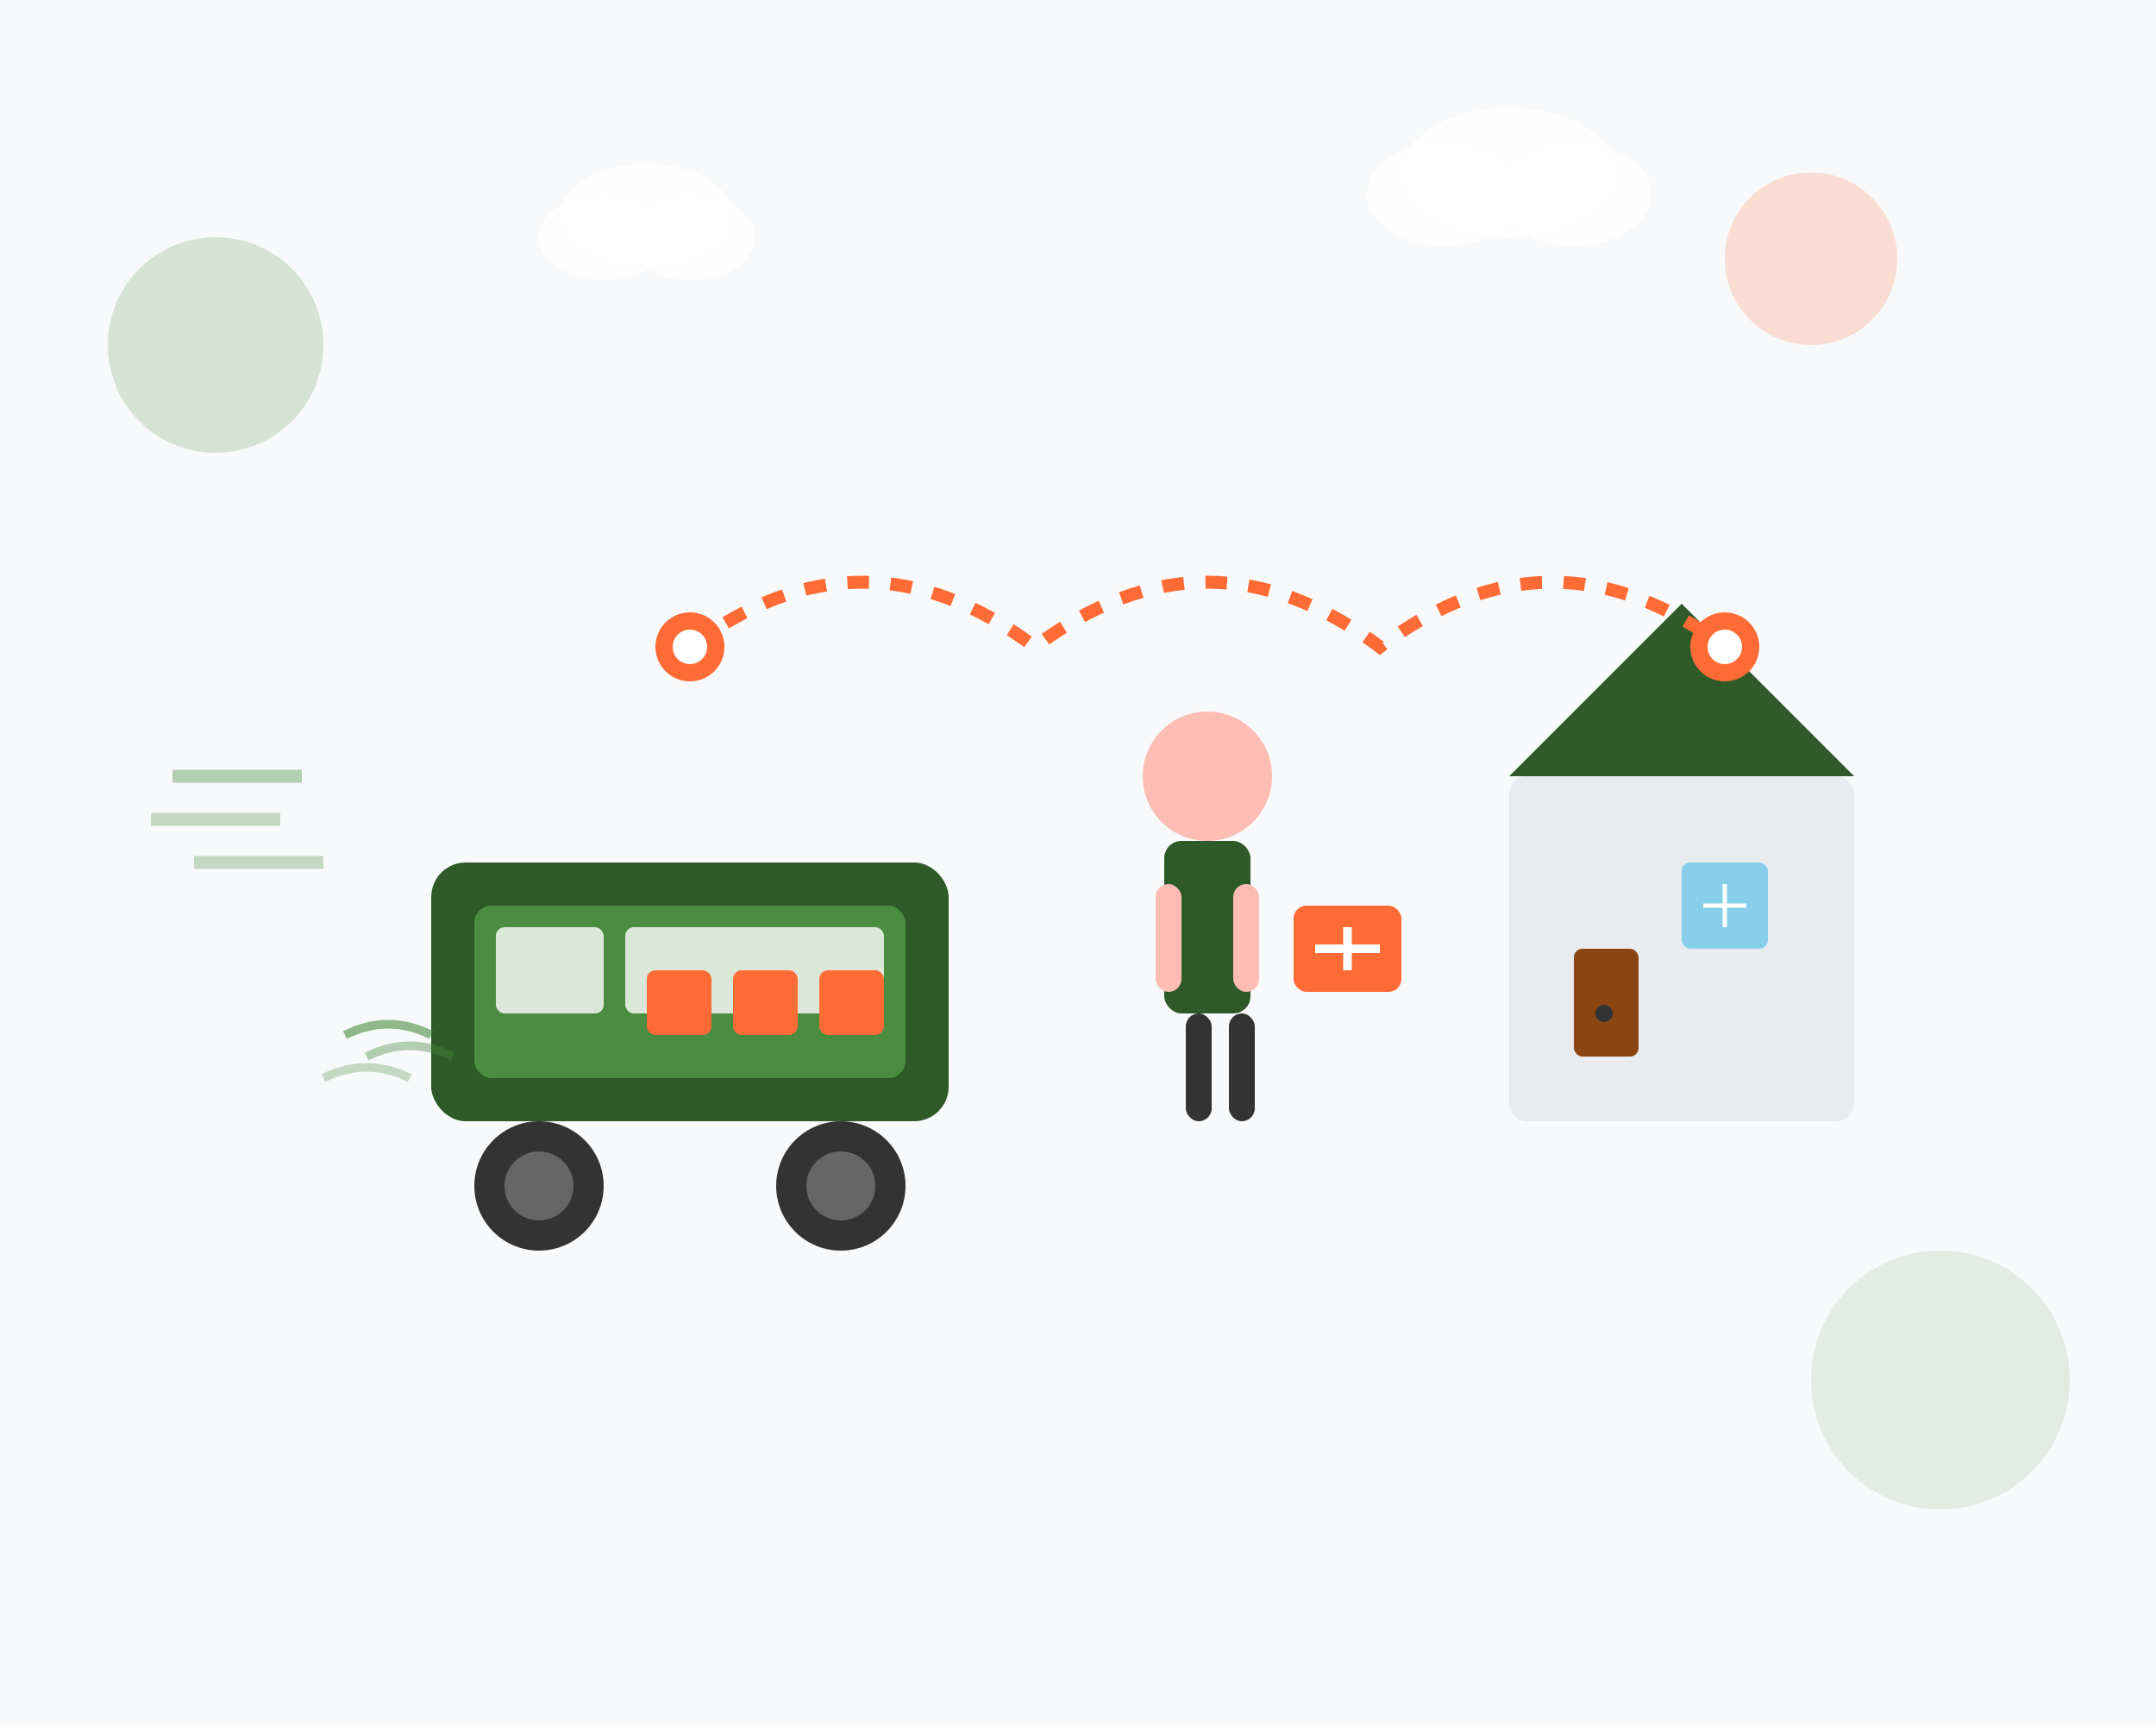 <svg width="500" height="400" viewBox="0 0 500 400" fill="none" xmlns="http://www.w3.org/2000/svg">
  <!-- Background -->
  <rect width="500" height="400" fill="#f8f9fa"/>
  
  <!-- Delivery Truck -->
  <rect x="100" y="200" width="120" height="60" rx="8" fill="#2d5a27"/>
  <rect x="110" y="210" width="100" height="40" rx="4" fill="#4a8c40"/>
  
  <!-- Truck Windows -->
  <rect x="115" y="215" width="25" height="20" rx="2" fill="#ffffff" opacity="0.8"/>
  <rect x="145" y="215" width="60" height="20" rx="2" fill="#ffffff" opacity="0.8"/>
  
  <!-- Truck Wheels -->
  <circle cx="125" cy="275" r="15" fill="#333333"/>
  <circle cx="195" cy="275" r="15" fill="#333333"/>
  <circle cx="125" cy="275" r="8" fill="#666666"/>
  <circle cx="195" cy="275" r="8" fill="#666666"/>
  
  <!-- Package in truck -->
  <rect x="150" y="225" width="15" height="15" rx="2" fill="#ff6b35"/>
  <rect x="170" y="225" width="15" height="15" rx="2" fill="#ff6b35"/>
  <rect x="190" y="225" width="15" height="15" rx="2" fill="#ff6b35"/>
  
  <!-- Delivery Person -->
  <circle cx="280" cy="180" r="15" fill="#fdbcb4"/>
  <rect x="270" y="195" width="20" height="40" rx="4" fill="#2d5a27"/>
  <rect x="268" y="205" width="6" height="25" rx="3" fill="#fdbcb4"/>
  <rect x="286" y="205" width="6" height="25" rx="3" fill="#fdbcb4"/>
  <rect x="275" y="235" width="6" height="25" rx="3" fill="#333333"/>
  <rect x="285" y="235" width="6" height="25" rx="3" fill="#333333"/>
  
  <!-- Package being delivered -->
  <rect x="300" y="210" width="25" height="20" rx="3" fill="#ff6b35"/>
  <path d="M305 220 L320 220 M312.5 215 L312.5 225" stroke="#ffffff" stroke-width="2"/>
  
  <!-- House -->
  <rect x="350" y="180" width="80" height="80" rx="4" fill="#e9ecef"/>
  <polygon points="350,180 390,140 430,180" fill="#2d5a27"/>
  <rect x="365" y="220" width="15" height="25" rx="2" fill="#8b4513"/>
  <circle cx="372" cy="235" r="2" fill="#333333"/>
  <rect x="390" y="200" width="20" height="20" rx="2" fill="#87ceeb"/>
  <path d="M395 210 L405 210 M400 205 L400 215" stroke="#ffffff" stroke-width="1"/>
  
  <!-- Movement Lines -->
  <path d="M80 240 Q90 235 100 240" stroke="#4a8c40" stroke-width="2" fill="none" opacity="0.6"/>
  <path d="M85 245 Q95 240 105 245" stroke="#4a8c40" stroke-width="2" fill="none" opacity="0.4"/>
  <path d="M75 250 Q85 245 95 250" stroke="#4a8c40" stroke-width="2" fill="none" opacity="0.3"/>
  
  <!-- GPS/Route Lines -->
  <path d="M160 150 Q200 120 240 150 Q280 120 320 150 Q360 120 400 150" stroke="#ff6b35" stroke-width="3" fill="none" stroke-dasharray="5,5"/>
  
  <!-- Location Pins -->
  <circle cx="160" cy="150" r="8" fill="#ff6b35"/>
  <circle cx="160" cy="150" r="4" fill="#ffffff"/>
  <circle cx="400" cy="150" r="8" fill="#ff6b35"/>
  <circle cx="400" cy="150" r="4" fill="#ffffff"/>
  
  <!-- Decorative Elements -->
  <circle cx="50" cy="80" r="25" fill="#4a8c40" opacity="0.2"/>
  <circle cx="450" cy="320" r="30" fill="#2d5a27" opacity="0.1"/>
  <circle cx="420" cy="60" r="20" fill="#ff6b35" opacity="0.2"/>
  
  <!-- Speed Lines -->
  <path d="M40 180 L70 180" stroke="#4a8c40" stroke-width="3" opacity="0.4"/>
  <path d="M35 190 L65 190" stroke="#4a8c40" stroke-width="3" opacity="0.3"/>
  <path d="M45 200 L75 200" stroke="#4a8c40" stroke-width="3" opacity="0.3"/>
  
  <!-- Clouds -->
  <ellipse cx="150" cy="50" rx="20" ry="12" fill="#ffffff" opacity="0.8"/>
  <ellipse cx="140" cy="55" rx="15" ry="10" fill="#ffffff" opacity="0.8"/>
  <ellipse cx="160" cy="55" rx="15" ry="10" fill="#ffffff" opacity="0.8"/>
  
  <ellipse cx="350" cy="40" rx="25" ry="15" fill="#ffffff" opacity="0.8"/>
  <ellipse cx="335" cy="45" rx="18" ry="12" fill="#ffffff" opacity="0.8"/>
  <ellipse cx="365" cy="45" rx="18" ry="12" fill="#ffffff" opacity="0.8"/>
</svg>
